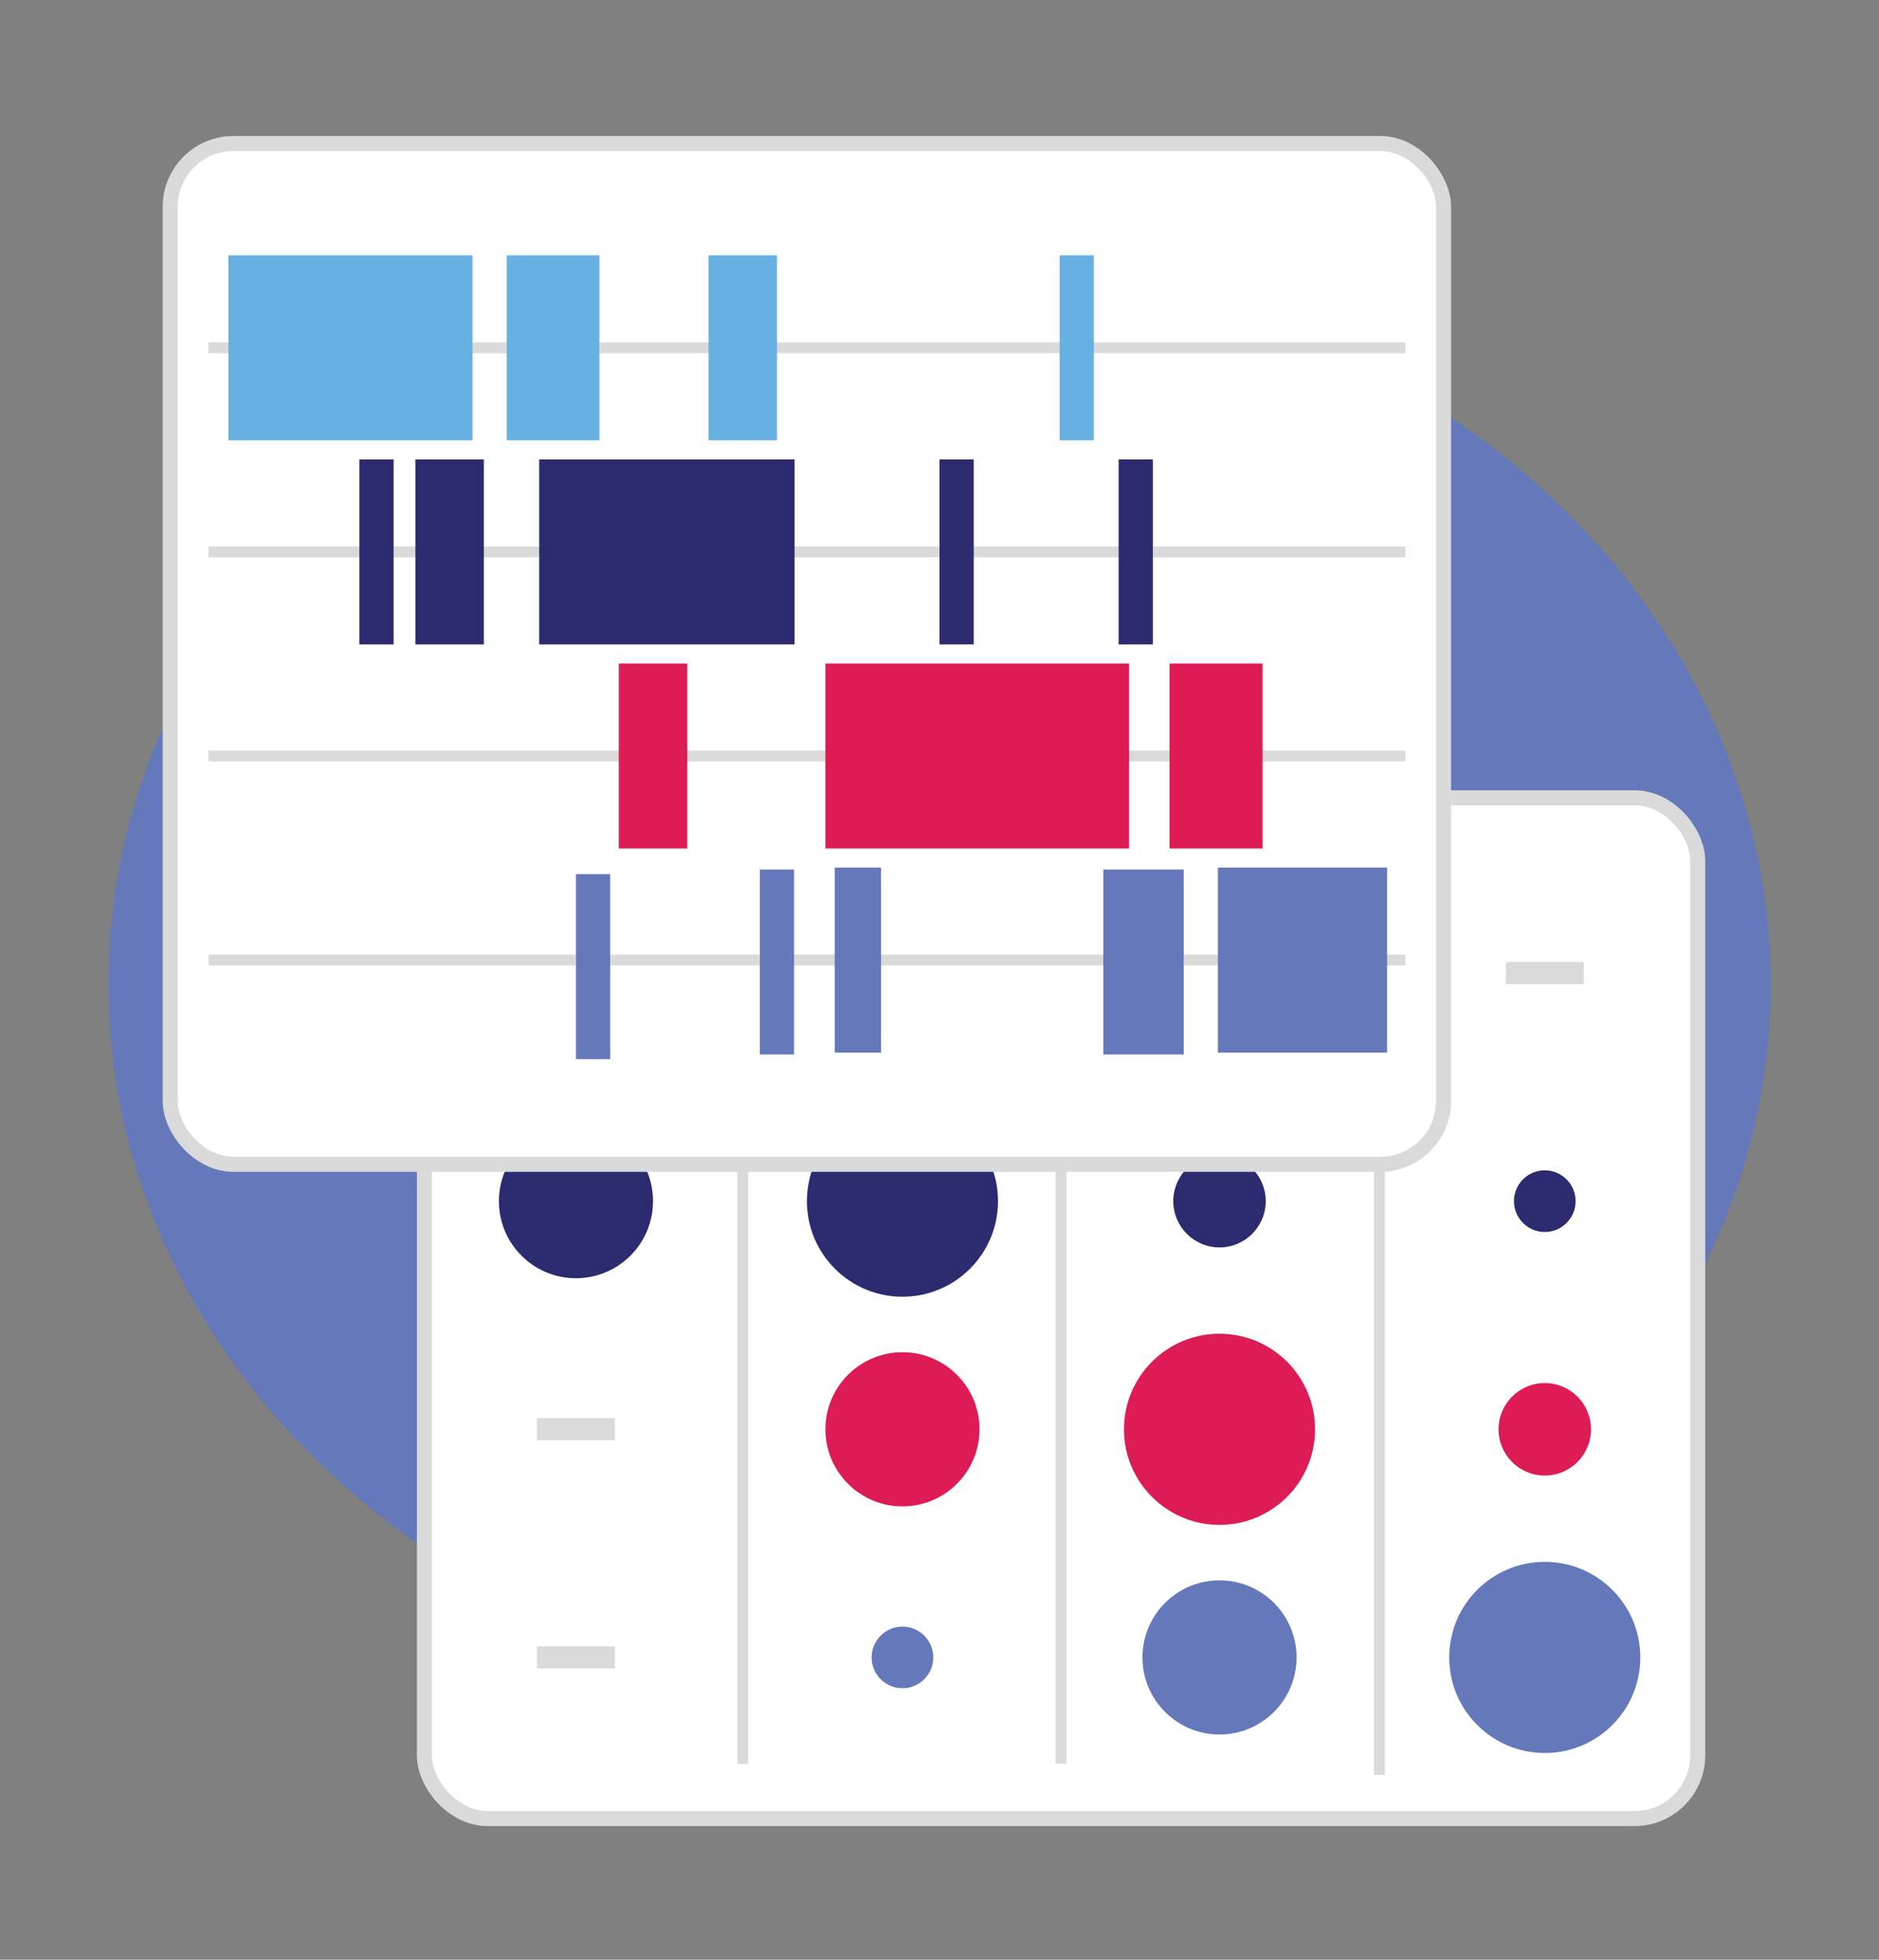 <svg viewBox="0 0 609.64 635.63" xmlns="http://www.w3.org/2000/svg"><rect x="0" y="0" width="609.64" height="635.63" fill="#808080" stroke="none"/><ellipse cx="304.82" cy="319.19" fill="#6478ba" rx="269.7" ry="233.18"/><rect fill="#fff" height="331.1" rx="20.51" stroke="#dbdada" stroke-miterlimit="10" stroke-width="4.877" width="413.13" x="137.7" y="258.76"/><path d="m240.99 270.75v301.33" fill="none" stroke="#dbdada" stroke-miterlimit="10" stroke-width="3.55"/><path d="m344.27 270.75v301.33" fill="none" stroke="#dbdada" stroke-miterlimit="10" stroke-width="3.55"/><path d="m447.55 272.73v303.01" fill="none" stroke="#dbdada" stroke-miterlimit="10" stroke-width="3.55"/><circle cx="292.8" cy="389.6" fill="#2c2b6f" r="31"/><circle cx="186.87" cy="389.6" fill="#2c2b6f" r="25"/><circle cx="395.67" cy="389.6" fill="#2c2b6f" r="15"/><circle cx="501.2" cy="389.6" fill="#2c2b6f" r="10"/><circle cx="395.67" cy="463.6" fill="#dd1b55" r="31"/><circle cx="292.8" cy="463.6" fill="#dd1b55" r="25"/><circle cx="501.2" cy="463.6" fill="#dd1b55" r="15"/><path d="m174.22 460.01h25.3v7.16h-25.3z" fill="#dbdada"/><circle cx="186.87" cy="315.61" fill="#67b1e2" r="31"/><circle cx="292.8" cy="315.61" fill="#67b1e2" r="25"/><circle cx="395.67" cy="315.61" fill="#67b1e2" r="10"/><path d="m488.55 312.03h25.3v7.16h-25.3z" fill="#dbdada"/><circle cx="395.67" cy="537.59" fill="#6478ba" r="25"/><circle cx="292.8" cy="537.59" fill="#6478ba" r="10"/><circle cx="501.2" cy="537.59" fill="#6478ba" r="31"/><path d="m174.22 534.01h25.3v7.16h-25.3z" fill="#dbdada"/><rect fill="#fff" height="331.1" rx="20.51" stroke="#dbdada" stroke-miterlimit="10" stroke-width="4.877" width="413.13" x="55.23" y="46.55"/><path d="m67.62 179.01h388.36" fill="none" stroke="#dbdada" stroke-miterlimit="10" stroke-width="3.5"/><path d="m67.62 112.81h388.36" fill="none" stroke="#dbdada" stroke-miterlimit="10" stroke-width="3.5"/><path d="m67.62 245.21h388.36" fill="none" stroke="#dbdada" stroke-miterlimit="10" stroke-width="3.5"/><path d="m67.62 311.41h388.36" fill="none" stroke="#dbdada" stroke-miterlimit="10" stroke-width="3.5"/><path d="m200.77 215.21h22.21v60h-22.21z" fill="#dd1b55"/><path d="m379.46 215.21h30.16v60h-30.16z" fill="#dd1b55"/><path d="m267.8 215.21h98.54v60h-98.54z" fill="#dd1b55"/><path d="m74.11 82.81h79.2v60h-79.2z" fill="#67b1e2"/><path d="m164.42 82.81h30.06v60h-30.06z" fill="#67b1e2"/><path d="m229.88 82.81h22.21v60h-22.21z" fill="#67b1e2"/><path d="m343.79 82.81h11.1v60h-11.1z" fill="#67b1e2"/><g fill="#6478ba"><path d="m270.83 281.41h15.03v60h-15.03z"/><path d="m395.15 281.41h54.89v60h-54.89z"/><path d="m246.54 282.03h11.1v60h-11.1z"/><path d="m186.87 283.53h11.1v60h-11.1z"/><path d="m357.97 282.03h26.08v60h-26.08z"/></g><path d="m134.77 149.01h22.21v60h-22.21z" fill="#2c2b6f"/><path d="m174.94 149.01h82.86v60h-82.86z" fill="#2c2b6f"/><path d="m116.6 149.01h11.1v60h-11.1z" fill="#2c2b6f"/><path d="m304.82 149.01h11.1v60h-11.1z" fill="#2c2b6f"/><path d="m362.94 149.01h11.1v60h-11.1z" fill="#2c2b6f"/></svg>